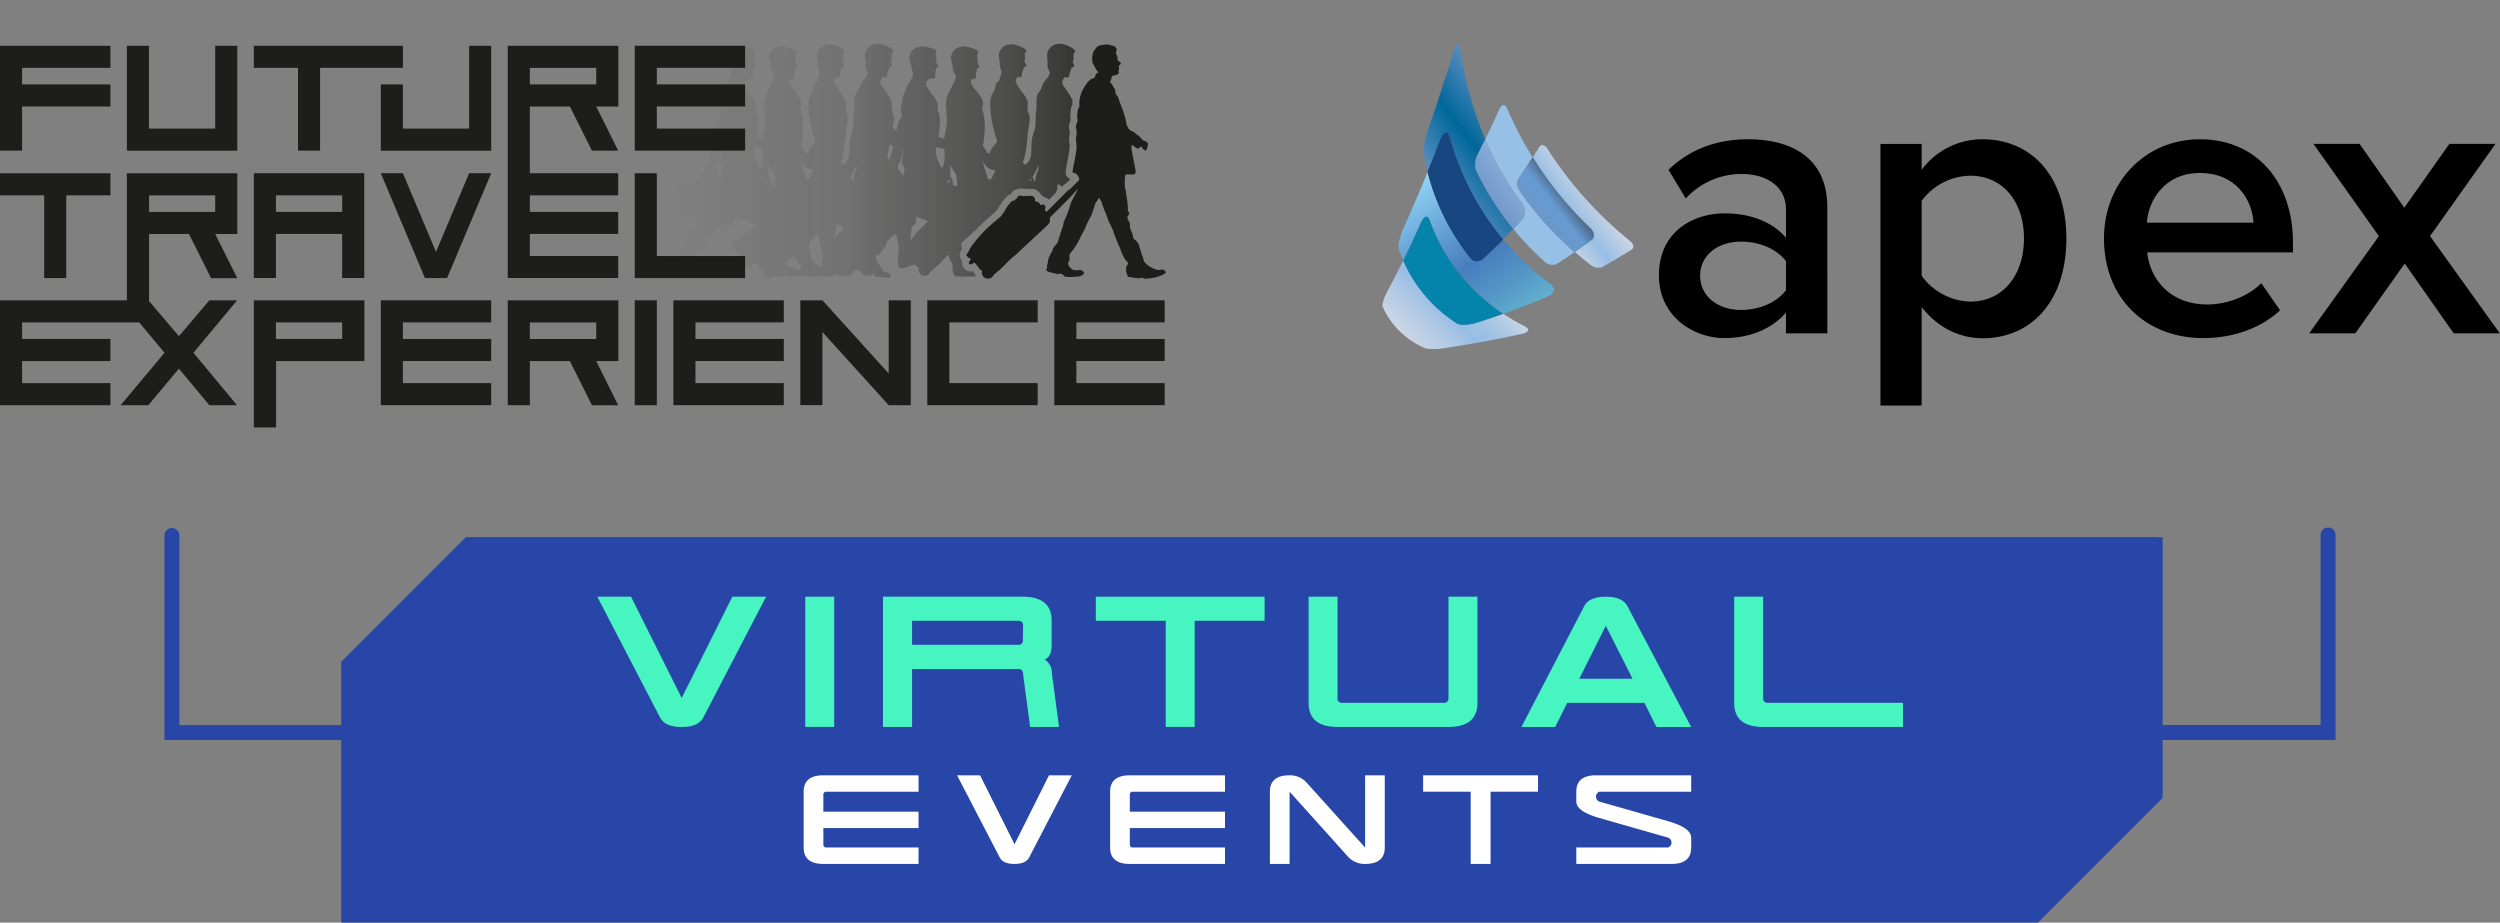 <svg xmlns="http://www.w3.org/2000/svg" xmlns:xlink="http://www.w3.org/1999/xlink" viewBox="0 0 704.43 259.96"><rect x="0" y="0" width="704.43" height="259.96" fill="#808080" stroke="none"/><defs><style>.cls-1{fill:none;}.cls-2{fill:#1d1e1c;}.cls-3{fill:url(#linear-gradient);}.cls-4{clip-path:url(#clip-path);}.cls-5{fill:url(#linear-gradient-2);}.cls-6{fill:#97c0e6;}.cls-7{clip-path:url(#clip-path-2);}.cls-8{fill:url(#linear-gradient-3);}.cls-9{clip-path:url(#clip-path-3);}.cls-10{fill:url(#linear-gradient-4);}.cls-11{clip-path:url(#clip-path-4);}.cls-12{fill:url(#linear-gradient-5);}.cls-13{clip-path:url(#clip-path-5);}.cls-14{fill:url(#linear-gradient-6);}.cls-15{clip-path:url(#clip-path-6);}.cls-16{fill:url(#linear-gradient-7);}.cls-17{fill:#184680;}.cls-18{clip-path:url(#clip-path-7);}.cls-19{fill:#0584ab;}.cls-20{fill:#2845a8;}.cls-21{fill:#fff;}.cls-22{fill:#47f5c1;}</style><linearGradient id="linear-gradient" x1="189.74" y1="33.02" x2="302.99" y2="33.02" gradientUnits="userSpaceOnUse"><stop offset="0" stop-color="#1d1e1c" stop-opacity="0"/><stop offset="0.42" stop-color="#1d1e1c" stop-opacity="0.14"/><stop offset="0.85" stop-color="#1d1e1c" stop-opacity="0.55"/><stop offset="1" stop-color="#1d1e1c" stop-opacity="0.75"/></linearGradient><clipPath id="clip-path" transform="translate(0 12.33)"><path class="cls-1" d="M410.63.09A4.34,4.34,0,0,0,409.69,2q-3.74,11.9-7.54,23a15.47,15.47,0,0,0-.95,6.25c.31,1.65.67,3.27,1.08,4.87q1.77-4.32,3.5-8.79A4.9,4.9,0,0,1,407,25.24c.58-.45,1.12-.13,1.43,1a77.5,77.5,0,0,0,15.08,28.9c1-1,1.93-2,2.88-3A80.94,80.94,0,0,1,416,35.85a5.59,5.59,0,0,1,.2-4.31c.78-1.52,1.54-3.07,2.3-4.63a100.64,100.64,0,0,1-7.06-25.65c-.12-.85-.33-1.26-.59-1.26a.37.37,0,0,0-.22.09"/></clipPath><linearGradient id="linear-gradient-2" x1="1262.41" y1="608.38" x2="1264.92" y2="608.38" gradientTransform="matrix(13.66, 0, 0, -13.66, -16847.3, 8336.03)" gradientUnits="userSpaceOnUse"><stop offset="0" stop-color="#6f96c8"/><stop offset="0.28" stop-color="#2e7bae"/><stop offset="0.5" stop-color="#00679b"/><stop offset="0.71" stop-color="#2d7aad"/><stop offset="1" stop-color="#6f96c8"/></linearGradient><clipPath id="clip-path-2" transform="translate(0 12.33)"><path class="cls-1" d="M416.2,31.54a5.33,5.33,0,0,0-.49,1.71V34.8a3.59,3.59,0,0,0,.29,1.05,80.94,80.94,0,0,0,10.41,16.38c.85-.89,1.68-1.8,2.51-2.71a3.78,3.78,0,0,0-.11-4.59,90.15,90.15,0,0,1-10.31-18c-.76,1.56-1.52,3.11-2.3,4.63"/></clipPath><linearGradient id="linear-gradient-3" x1="1262.4" y1="607.35" x2="1264.92" y2="607.35" gradientTransform="matrix(13.64, 0, 0, -13.64, -16819.62, 8325.31)" gradientUnits="userSpaceOnUse"><stop offset="0" stop-color="#98bee5"/><stop offset="0.24" stop-color="#82a9d6"/><stop offset="0.5" stop-color="#6f96c8"/><stop offset="0.88" stop-color="#8db3dd"/><stop offset="1" stop-color="#98bee5"/></linearGradient><clipPath id="clip-path-3" transform="translate(0 12.33)"><path class="cls-1" d="M390.86,69.87c-.93,1.77-1.53,3.67-1.26,4.25a22.69,22.69,0,0,0,12.16,11.75,16.17,16.17,0,0,0,5.27-.11q11.5-1.73,21.78-4a3.65,3.65,0,0,0,1.45-.57c.59-.46.41-1-.6-1.56a58.09,58.09,0,0,1-6.11-3.56q-3.74,1.32-7.62,2.56c-2.09.64-4.54.72-5.42.15A40.08,40.08,0,0,1,395.4,61.09c-1.49,3-3,5.94-4.54,8.78"/></clipPath><linearGradient id="linear-gradient-4" x1="1261.81" y1="632.56" x2="1264.32" y2="632.56" gradientTransform="matrix(10.35, 0, 0, -10.35, -12665.73, 6620.54)" gradientUnits="userSpaceOnUse"><stop offset="0" stop-color="#ccd6e4"/><stop offset="0.26" stop-color="#b3cae4"/><stop offset="0.5" stop-color="#98bee5"/><stop offset="0.63" stop-color="#9dc0e5"/><stop offset="0.78" stop-color="#aac6e5"/><stop offset="0.94" stop-color="#c0d1e4"/><stop offset="1" stop-color="#ccd6e4"/></linearGradient><clipPath id="clip-path-4" transform="translate(0 12.33)"><path class="cls-1" d="M434,28.75a1.48,1.48,0,0,0-.31.37c-.59,1-1.18,1.92-1.78,2.87a100.89,100.89,0,0,0,16.24,19.94c1.13,1.08,1.38,2.49.49,3.18l0,0q-2.4,1.83-4.89,3.58c1.5,1.31,3.05,2.55,4.64,3.77a3.41,3.41,0,0,0,1.63.64h.82a2,2,0,0,0,.71-.22c2.83-1.57,5.56-3.2,8.23-4.9l.09-.07c.68-.53.39-1.55-.62-2.38a108.06,108.06,0,0,1-23.27-26,1.88,1.88,0,0,0-1.4-1,.91.91,0,0,0-.56.2"/></clipPath><linearGradient id="linear-gradient-5" x1="1227.99" y1="682.41" x2="1230.51" y2="682.41" gradientTransform="matrix(6.38, 0, 0, -6.38, -7400.02, 4399.67)" gradientUnits="userSpaceOnUse"><stop offset="0" stop-color="#ccd6e4"/><stop offset="0.23" stop-color="#b6cce4"/><stop offset="0.5" stop-color="#98bee5"/><stop offset="0.84" stop-color="#bbcee4"/><stop offset="1" stop-color="#ccd6e4"/></linearGradient><clipPath id="clip-path-5" transform="translate(0 12.33)"><path class="cls-1" d="M427.93,38a3.08,3.08,0,0,0,.11,3.2,90.83,90.83,0,0,0,15.65,17.55q2.49-1.76,4.89-3.58l0,0a1.26,1.26,0,0,0,.46-.64v-1a3.33,3.33,0,0,0-.95-1.49A100.89,100.89,0,0,1,431.87,32q-1.94,3-3.94,6"/></clipPath><linearGradient id="linear-gradient-6" x1="1228.01" y1="682.54" x2="1230.53" y2="682.54" gradientTransform="matrix(6.38, 0, 0, -6.38, -7404.8, 4401.48)" gradientUnits="userSpaceOnUse"><stop offset="0" stop-color="#6f96c8"/><stop offset="0.5" stop-color="#659ad1"/><stop offset="1" stop-color="#363639"/></linearGradient><clipPath id="clip-path-6" transform="translate(0 12.33)"><path class="cls-1" d="M395.44,52c-1,2.3-1.61,4.93-1.28,5.92s.79,2.12,1.24,3.15q2.5-5.1,4.91-10.54a4.38,4.38,0,0,1,1.07-1.6c.57-.43,1.11-.21,1.44.73A53.13,53.13,0,0,0,423.55,76.1q6.58-2.34,12.77-5a3.65,3.65,0,0,0,.79-.45c1.09-.85,1-2.11-.38-3.1a77,77,0,0,1-13.2-12.4c-1.81,1.82-3.66,3.6-5.54,5.32a1.19,1.19,0,0,1-.18.15,2.37,2.37,0,0,1-3.27,0,64,64,0,0,1-12.26-24.54q-3.34,8.23-6.84,15.93"/></clipPath><linearGradient id="linear-gradient-7" x1="1256.06" y1="519.39" x2="1258.57" y2="519.39" gradientTransform="matrix(0, 23.18, 23.18, 0, -11622.11, -29084.17)" gradientUnits="userSpaceOnUse"><stop offset="0" stop-color="#93d8f7"/><stop offset="0.34" stop-color="#5e98cf"/><stop offset="0.5" stop-color="#487ebf"/><stop offset="0.68" stop-color="#5496c6"/><stop offset="1" stop-color="#70cbd7"/></linearGradient><clipPath id="clip-path-7" transform="translate(0 12.33)"><path class="cls-1" d="M407,25.24a4.9,4.9,0,0,0-1.24,2.06q-1.72,4.47-3.5,8.79a64,64,0,0,0,12.26,24.54,2.37,2.37,0,0,0,3.27,0,1.19,1.19,0,0,0,.18-.15c1.88-1.72,3.73-3.5,5.54-5.32a77.5,77.5,0,0,1-15.08-28.9c-.23-.83-.56-1.24-.95-1.24a.82.82,0,0,0-.48.2"/></clipPath></defs><title>Asset 12</title><g id="Layer_2" data-name="Layer 2"><g id="Layer_1-2" data-name="Layer 1"><path class="cls-2" d="M328.45,64.44c0,.32-.88.67-1.33.87a10,10,0,0,1-3.07.78,8,8,0,0,1-1.51.09c-.36,0-.65-.28-.87-.27s-.33.15-.55.18a8.23,8.23,0,0,1-1.65-.18c-.56-.08-1.13-.13-1.61-.23a4.24,4.24,0,0,1-.5-2.8c.09-.44.48-.58.46-1s-.35-.52-.55-.78a7.7,7.7,0,0,1-.55-.87,16.86,16.86,0,0,1-1.1-2.56c-.2-.54-.47-1-.69-1.56-.45-1.1-.87-2.2-1.24-3.3a18.71,18.71,0,0,0-1.24-2.59c-.57-1.92-1.52-3.69-2.06-5.61a.22.22,0,0,1,0-.08s0,0,0-.05h0l-.09-.09a8.46,8.46,0,0,1-.56-1,18.6,18.6,0,0,0-1.18,1.8,33.51,33.51,0,0,1-1.09,3.25,29.52,29.52,0,0,0-1.95,4.09h0c-.78,1.13-1.18,2.38-1.93,3.66-.29.5-.66,1.07-1.09,1.7-.3.43-1.06,1.17-1.15,1.65s.11,1.21-.05,1.69c-.09.27-.35.34-.36.6a3.91,3.91,0,0,0,.32.87,3.14,3.14,0,0,0,1.1,1c.86.31,1.84-.12,2.52.19.19.08.58.49.55.78s-.76.72-1.1.82a13.41,13.41,0,0,1-1.88.19,11.23,11.23,0,0,1-2.07,0c-.61-.09-.57-.43-1-.69-.25-.14-.47-.13-.74-.27-.22,0-.31.21-.55.23-1.06-.38-2.44-.43-3.25-1.06,0-.25.15-.45.18-.68s0-.4,0-.6.16-.68.23-1,.1-.78.18-1.1a17.31,17.31,0,0,1,1.1-2.15c.09-.21.1-.45.19-.64.34-.73,1.05-1.19,1.33-1.89.17-.41.26-.88.41-1.32.3-.9.58-1.78.87-2.66a5.05,5.05,0,0,0,.37-1.33l-.09-.06a32.52,32.52,0,0,0,2.09-5.46c.42-1.13,1.39-2.62,2-4.1a10.85,10.85,0,0,0-.87.92c-1.15,1.39-2.48,2.61-3.73,3.9-1.05,1.09-2.16,2.13-3.25,3.22,0,.16,0,.33,0,.51a1.91,1.91,0,0,1-.57,1.54l-1.62,1.54-2.3,2.12-4.51,4.21a10.09,10.09,0,0,1-.83.77,22.41,22.41,0,0,0-2.45,2.22c-.57.6-1.14,1.18-1.75,1.73L280.14,65a2.16,2.16,0,0,0-.29.37,1.78,1.78,0,0,1-2.16.69,1.69,1.69,0,0,1-1-1.82,2.61,2.61,0,0,1,.06-.27,2.35,2.35,0,0,1-1.06-1,3.28,3.28,0,0,0-.4-.52l-.63-.76c-.49.1-.83.58-1.4.47-.26-.12-.26-.37-.23-.69l.57-.76-.34-.31s-.07-.08-.11-.08c-.47,0-.6-.45-.85-.72,0-.07,0-.13,0-.16a9,9,0,0,0,1-1.67,12.14,12.14,0,0,1,1.13-1.63,39.76,39.76,0,0,1,3.94-4.36c.64-.61,1.32-1.18,2-1.76s1.11-.94,1.66-1.41a.72.72,0,0,0,.17-.22,2.22,2.22,0,0,1,.5-.68,2.07,2.07,0,0,0,.32-.52,12,12,0,0,1,2-2.72.6.6,0,0,1,.71-.22l1.08-1-.19-.2a1.84,1.84,0,0,1,1.63-.12.45.45,0,0,0,.45,0,1.11,1.11,0,0,1,.65-.06c.47.08.93-.07,1.44,0,.48.27,1,.53.8,1.31l.61.45.31-.15.75,1,.68-.26.58.46a1.52,1.52,0,0,1-.14,1.1l.48.58.73-.67.3-.3,4.88-4.92c.18-.18.35-.37.6-.36l2.73-2.71a2.63,2.63,0,0,0-.13-.69,1.85,1.85,0,0,0-.71-1l0-.1a5.28,5.28,0,0,1-1.06-.36c.28-2.29,1-4.75,1.15-7.2a16.14,16.14,0,0,0-.19-2.06c0-.65.24-1.33.23-2s-.28-1.21-.23-1.79.49-1.15.51-1.74a5.12,5.12,0,0,0-.14-.74,5.53,5.53,0,0,1,.05-1.14,7,7,0,0,1,.13-1.06c.07-.26.35-.52.42-.82a9.83,9.83,0,0,0,0-1.33,9.28,9.28,0,0,1,1.88-4.86,4.59,4.59,0,0,1,1.42-1.56c.31-.15.73-.14,1-.46s.18-.69.42-1,.46-.12.64-.46a6.5,6.5,0,0,1-1.15-1.78,5.36,5.36,0,0,1-.55-1.1A6.92,6.92,0,0,1,308,2.47a5.15,5.15,0,0,1,.64-1,3.47,3.47,0,0,1,.78-.83,6.71,6.71,0,0,1,2.29-.41,3.36,3.36,0,0,1,1.42.23,8.23,8.23,0,0,1,.87.23c.33.16.43.51.69.83a8.61,8.61,0,0,0-.23,1.1c0,.43.35.78.46,1.14A1,1,0,0,0,315.34,5c.17.16.5.37.51.55s-.48.42-.55.73.06.56,0,.87c0,.16-.13.36-.14.51s.15.42.09.64c-.38.6-1.43.52-2,.91.1.78-.62,1.28-.32,1.84.06.11.15.1.14.09a3,3,0,0,1,.64,1,6.33,6.33,0,0,1,.42.64c.16.41.11.93.32,1.42.11.28.36.41.5.69.32.61.46,1.36.73,2a34.11,34.11,0,0,1,1.61,4.95A9.06,9.06,0,0,0,317.5,23c.05.12.22.32.32.5s.19.45.27.55c.31.39,1,.6,1.52.92a7.55,7.55,0,0,1,.64.55c.24.2.54.33.73.5.44.38.74.95,1.15,1.19s.67.2,1,.41c0,.24.34.37.37.64s-.15.35-.19.6,0,.35,0,.46-.33.73-.5.78a1.44,1.44,0,0,1-.73-.46c-.2-.22-.24-.53-.51-.69-.45.16-.42.53-.92.56-.73,0-1.09-.87-1.78-1a5.91,5.91,0,0,0,.13,2c.18,1.37.48,2.54.74,3.94.11.62.4,1.61.14,2.06-.39.65-1.88.13-2.75.37a8.6,8.6,0,0,0-.19,2.7c0,.35,0,.71.05,1s.14.4.18.6a5.28,5.28,0,0,1,.09.68c.17,1.42.47,2.85.55,4.22a7.06,7.06,0,0,0,0,.92c.06.26.39.49.37.87s-.48.62-.51,1.05.63,1.26.74,2c0,.29-.06.59,0,.91A11.89,11.89,0,0,0,319,53.3c.22.6.22,1.18.42,1.56s.44.38.68.6c1,.88,1.16,2.75,1.7,4.12a11.52,11.52,0,0,1,.41,1.1,5.25,5.25,0,0,0,.09.55,3.6,3.6,0,0,0,.78.87,7.42,7.42,0,0,0,2.06,1.28,4.45,4.45,0,0,0,1.33.37c.57,0,.89-.22,1.33-.09C327.9,63.7,328.49,64.08,328.45,64.44Z" transform="translate(0 12.33)"/><path class="cls-3" d="M302.51,4.32c.07-.48-.19-1.08.08-1.61.14-.21.27-.43.4-.65-.25-.78-2.64-1.84-3.87-2.06l-1.33.06a3.52,3.52,0,0,0-2.59,2.21c-.41,1,.13,2.55-.07,3.41a.8.8,0,0,1,0,.51A3.78,3.78,0,0,0,295.84,8c-.12,1.3-1.39,2.3-1.87,3.1-.28.47-.37,1.16-.69,1.76s-.9,1.12-1,1.6c-.49,1.86,0,3.32-.4,5a5.66,5.66,0,0,0-.06.82,4.41,4.41,0,0,1,0,.89,5,5,0,0,1-.05,1c.08,2.24-.76,3.05-1,4.8-.32,2,.06,4.09-.52,5.44a5.34,5.34,0,0,1-1.42,1.76,2.16,2.16,0,0,0-.73-.82h.07c.87-1.77,1.22-5.44,1.37-7.73.12-1.81.86-3.68.51-5.52-.09-.46-.45-.81-.51-1.27-.12-.84.19-1.79,0-2.68a10.14,10.14,0,0,0-1.69-2.68c-1.13-1.67-2.32-2.92-1.06-4.14a1.41,1.41,0,0,0,.42.12c1.16.06.53-1.52,1-1.69,0-.47.08-.31.28-.64a.53.53,0,0,1,0-.49c.31-.19.64,0,.78-.47L288.64,5c0-.33.19-.43.22-.78s-.24-1,0-1.58l.36-.66c-.29-.76-2.7-1.69-3.93-1.84L284,.22a3.43,3.43,0,0,0-2.43,2.3c-.35,1,.27,2.49.12,3.35a.81.81,0,0,1,.05.51,4,4,0,0,0,.48,1.29,8.44,8.44,0,0,1-.68,2.59c-.17.38-.67.6-.85,1-.26.51-.23,1.27-.51,1.89a11.07,11.07,0,0,0-1,2.05c-.63,4.28.94,9.63,1.76,12.2q0,.07,0,.18c-.45.81-1.36,1.51-1.79,2.46a5.33,5.33,0,0,0-.3.84,3.78,3.78,0,0,0-.6-.08c-1.15-2.11-1.51-1.79-1.2-2.56.54-3.22.72-7.1-.35-9.92.89-2-.48-3.58-1.55-5-.74-1-2.1-2-1.33-3.45a2.29,2.29,0,0,0,.5.09c1.18,0,.38-1.58.79-1.79-.06-.46,0-.31.22-.66a.58.58,0,0,1-.09-.5c.3-.21.65-.09.74-.54l-.59-1.12c-.07-.33.15-.45.15-.8s-.35-1-.16-1.6c.1-.23.2-.47.29-.7-.37-.74-2.89-1.48-4.14-1.53l-1.3.23A3.41,3.41,0,0,0,268,3.46c-.26,1,.52,2.5.44,3.38a.75.75,0,0,1,.1.51,3.93,3.93,0,0,0,.84,1.54,3.71,3.71,0,0,1-.23,1.21c-.51,1.34-1.45,2.74-2.06,4.16-1.09,2.53-.1,5.36-.35,8.49-.11,1.39-.52,2.72-.65,4-.5-.15-1-.29-1.62-.44.19-2,.58-4.63.24-6.27-.1-.47-.45-.91-.52-1.44s.1-1.1,0-1.61a6.33,6.33,0,0,0-1.72-2.88c-.17-.19-.21-.46-.34-.64-.91-1.2-1.88-2.36-.52-3.36,0,0,.32-.23.55-.37a5,5,0,0,0,.74.12c1.17-.08.31-1.6.71-1.82-.08-.46,0-.31.19-.67a.61.61,0,0,1-.11-.5c.29-.22.65-.11.72-.56l-.64-1.1c-.08-.33.13-.45.11-.81s-.39-1-.23-1.59l.27-.7c-.4-.73-3-1.38-4.21-1.38L258.4,1a3.39,3.39,0,0,0-2.13,2.61c-.21,1,.63,2.48.6,3.36a.86.86,0,0,1,.12.5,4.66,4.66,0,0,0,.26.61c.12,1.37-.9,2.45-1.33,3.3a19.16,19.16,0,0,0-2.06,6.73c-.05.77.26,1.65.17,2.24s-.68,1-.86,1.6-.31,1.48-.52,2.24c0,.11-.05.21-.08.31-.46-.32-.86-.64-.95-1-.19-.68.36-1.54.34-2.24-.05-1.43-1.09-2.9-.64-4.33,0-.22,0-.44-.08-.66a28.79,28.79,0,0,0-2.54-4c-.72-.85-1.06-1.85,0-2.84a1.27,1.27,0,0,0,0-.15,2.11,2.11,0,0,0,.5.17c1.16.12.61-1.51,1.05-1.67,0-.47.09-.3.32-.63a.55.55,0,0,1,0-.5c.33-.17.66,0,.82-.44L251,5.09c0-.34.22-.42.27-.78s-.19-1.07.08-1.6l.4-.65c-.26-.78-2.64-1.84-3.87-2.06L246.5.06a3.54,3.54,0,0,0-2.59,2.21c-.41,1,.14,2.54-.07,3.4a.77.77,0,0,1,0,.52A3.81,3.81,0,0,0,244.55,8c-.12,1.3-1.39,2.3-1.86,3.1-.28.47-.37,1.16-.69,1.76s-.9,1.12-1,1.6c-.5,1.85,0,3.31-.41,5a7.52,7.52,0,0,0-.05.82,3.78,3.78,0,0,1,0,.89,4.3,4.3,0,0,1-.05,1c.08,2.24-.75,3-1,4.8-.31,2,.07,4.08-.51,5.43a5.46,5.46,0,0,1-1.42,1.76,2,2,0,0,0-.73-.81h.07c.87-1.77,1.22-5.43,1.37-7.73.11-1.81.86-3.67.5-5.51-.08-.46-.44-.81-.5-1.26-.12-.85.19-1.8,0-2.68a10,10,0,0,0-1.69-2.68c-1.13-1.68-2.32-2.92-1.06-4.13a1.7,1.7,0,0,0,.43.11c1.15.06.52-1.52.94-1.69,0-.46.08-.3.27-.63a.61.61,0,0,1,0-.5c.31-.18.64,0,.77-.47-.15-.38-.31-.76-.47-1.14s.19-.43.22-.78-.24-1,0-1.59l.36-.65c-.29-.76-2.7-1.69-3.92-1.84-.44,0-.87.07-1.3.12a3.41,3.41,0,0,0-2.43,2.3c-.35,1,.27,2.49.12,3.35a.77.77,0,0,1,0,.5,4.45,4.45,0,0,0,.48,1.29,8,8,0,0,1-.68,2.6c-.16.37-.66.59-.84.94-.27.5-.24,1.27-.51,1.89a10.77,10.77,0,0,0-1,2.05c-.64,4.27.94,9.62,1.75,12.18a.8.8,0,0,1,0,.18c-.45.81-1.36,1.52-1.79,2.46a5.71,5.71,0,0,0-.3.84l-.6-.08c-1.15-2.11-1.51-1.79-1.2-2.55.53-3.22.72-7.1-.35-9.92.89-2-.48-3.57-1.54-5-.75-1-2.1-2-1.34-3.45a2.29,2.29,0,0,0,.5.09c1.18,0,.38-1.58.8-1.79-.07-.46,0-.31.21-.66A.57.57,0,0,1,224,7c.3-.21.65-.09.74-.53-.19-.38-.39-.75-.59-1.12s.15-.45.15-.81-.35-1-.16-1.59c.1-.23.2-.47.29-.7C224,1.49,221.5.75,220.25.7L219,.93a3.4,3.4,0,0,0-2.23,2.53c-.26,1,.52,2.5.44,3.37a.75.75,0,0,1,.1.51,4,4,0,0,0,.84,1.55,3.71,3.71,0,0,1-.23,1.2c-.51,1.34-1.45,2.74-2.06,4.16-1.09,2.52-.1,5.35-.35,8.48-.1,1.38-.52,2.71-.65,4l-1.62-.43c.19-2.05.58-4.63.24-6.27-.1-.47-.45-.91-.52-1.44s.1-1.1,0-1.6a6.17,6.17,0,0,0-1.72-2.88c-.17-.19-.21-.46-.34-.64-.91-1.21-1.88-2.36-.52-3.36,0,0,.33-.23.55-.37a5.17,5.17,0,0,0,.74.12c1.17-.08.32-1.59.72-1.82-.08-.46,0-.31.19-.67a.53.53,0,0,1-.11-.49c.29-.22.64-.12.71-.57-.21-.36-.42-.73-.64-1.09s.14-.46.11-.81-.39-1-.23-1.59c.09-.24.19-.47.27-.71-.4-.72-2.95-1.37-4.21-1.37L207.14,1A3.4,3.4,0,0,0,205,3.61c-.21,1,.63,2.47.59,3.36a.72.72,0,0,1,.12.5c.08.2.17.41.26.61.13,1.36-.89,2.44-1.32,3.29a19.39,19.39,0,0,0-2.06,6.72c-.05.77.26,1.65.17,2.24s-.68,1.05-.86,1.6-.31,1.48-.52,2.24c-.42,1.6-.69,3-1,4.79-.17,1-.91,3-.91,3.7,0,.53.69,0,.57.46-.23.91-1.68,2.13-2.09,3.37a1.8,1.8,0,0,0-.77,1.19c-.4.2-.46.61-.68.92a29.38,29.38,0,0,0-5.19-.5c-.49,2.7-.88,5.36-1.29,8.1a8,8,0,0,0-.2,2.82,10.88,10.88,0,0,0,3.32.59c1.2.15,2.41.32,3.62.49a21.57,21.57,0,0,0-2.88,4.16c-.22.34-1.39,3.1-1.71,3.57-.06.08.51.28.45.36a7.49,7.49,0,0,0-.45.84c-.69,1.25-2.09,2-1.43,3.55,1.23.81,4.36.94,4.2,2.34,0,.1,0,.21.08.33a.45.45,0,0,0,.24.32h.16c1,.09,1.94.14,2.91.25a2.56,2.56,0,0,0,1.3,0,1.15,1.15,0,0,0,.11-.46h0c-.18-1-1.16-.83-2.1-1.2-.54-1.32-2.37-3-2.11-4.51.08-.5.74.15.74.15a7.89,7.89,0,0,1,1.57-2.14c.51-.54.49-1.68,1.18-2.29s1.17-1.45,1.83-1.6c.24-.27.49-.54.72-.83a10.66,10.66,0,0,1,1-2c.24,0,.47,0,.7.05s.35-.06.53-.06c.86,0,2.15.69,2.78-.27a6.21,6.21,0,0,0,.37-2.12c1.39.53,2.79,1.08,4.19,1.63.57.21,1.13.48,1.69.72a3.87,3.87,0,0,0-1.14,1.71,11.6,11.6,0,0,0-2.34,1.28c-.2.15.2.5-.07.63-1,.53-2.68.49-2.92,1.6s1.21,2.44,1.72,3.68c.57,1.4.57,2.57,1.72,3.2H212a1.44,1.44,0,0,0-.2-1c.35-.1.63-.38,1-.45l.63.75a3,3,0,0,1,.4.53,2.4,2.4,0,0,0,1.06,1,1.81,1.81,0,0,0-.06.27,1.67,1.67,0,0,0,1,1.81,1.76,1.76,0,0,0,2-.54l.24.16c1.94,0,3.86,0,5.81,0h.17a11.67,11.67,0,0,0,1.57-.41,1.47,1.47,0,0,1,.06.14,2.5,2.5,0,0,0,.61.31c2.9,0,5.88,0,8.87-.08a.88.88,0,0,0,.07-.32l0-.12h0a1.61,1.61,0,0,0-.27-.48.41.41,0,0,1,.37.29l.13.12.62.18a5.77,5.77,0,0,0,1,.21h.51l.16.07a1.8,1.8,0,0,0,1.79-.28l.45-.16.09-.11h0c.09-.27.22-.45.26-.61l.44-.41c1-.07,1.78.06,2.1.85h0l0,0a.41.41,0,0,1,.07.11l.14.07c.4.2.58.42.82.52a1.37,1.37,0,0,0,.39-.06h.1l.16,0,.08,0,.43-.11.31-.13a3.37,3.37,0,0,0,.32-.19l.11-.08a.1.1,0,0,0,.05,0l.1-.07h0a.35.35,0,0,1,.15-.22.7.7,0,0,1,.07.41c0,.1.05.21.08.33a.45.45,0,0,0,.24.32h.16c1,.09,1.94.14,2.91.25a2.74,2.74,0,0,0,1.31,0,1.79,1.79,0,0,0,.11-.47h0c-.18-1-1.15-.83-2.09-1.2-.55-1.32-2.38-3-2.12-4.51.08-.5.74.14.74.14a8.06,8.06,0,0,1,1.57-2.13c.52-.54.49-1.69,1.19-2.3s1.16-1.44,1.82-1.6l.24-.27a16.57,16.57,0,0,1,.85,3.25c.22,2.17-.57,4.07,0,6.08,1.23,1.15,2.79-.37,4.47-.64l.25,0a2.55,2.55,0,0,0,1,.94,2,2,0,0,0-.06.26,1.67,1.67,0,0,0,1,1.82,1.77,1.77,0,0,0,2.16-.69,2.63,2.63,0,0,1,.29-.37l1.65-1.49c.61-.55,1.18-1.14,1.75-1.73a19.88,19.88,0,0,1,1.56-1.48c.15.5.29,1,.43,1.48s.61.66.66,1c.15,1-.2,2.2.5,3.17l.18.22.38.25c1.85,0,3.69,0,5.54,0a4.15,4.15,0,0,1-.15-.7,4.19,4.19,0,0,1-.67-.84,2.87,2.87,0,0,1-.61.06,2.44,2.44,0,0,1-.53,0,2,2,0,0,1-.47-.15,2.47,2.47,0,0,1-1.39-2.67.13.13,0,0,1,0-.06,2.09,2.09,0,0,1-.18-.25.1.1,0,0,1,0-.05,2,2,0,0,1-.52-1.44,2,2,0,0,1,.5-1.37,2.5,2.5,0,0,0,.16-.24c-.11-.54-.21-1.09-.29-1.62l2.72-2.53,1.1-1a.75.75,0,0,1,0,.16c.39-.44.78-.87,1.17-1.28l1.6-1.52a2.12,2.12,0,0,0,.2-.24l1.07-.94.47-.4c.31-.28.63-.55.95-.82l.54-.45a4.26,4.26,0,0,1,.61-.82l.08-.15a14.49,14.49,0,0,1,2.35-3.18,2.85,2.85,0,0,1,1.21-.78A2,2,0,0,1,286,41.19a4.64,4.64,0,0,1,1.75-.41,3.35,3.35,0,0,1,.89.12,3.55,3.55,0,0,1,.57,0,3.48,3.48,0,0,1,.55,0l.26,0c.18,0,.4,0,.64,0l.43,0a2.15,2.15,0,0,1,.78.24l0,0a3.57,3.57,0,0,1,1.56,1.52,2,2,0,0,1,.72.58,2.06,2.06,0,0,1,1.1.43l.33.27.19-.19,1.56-1.58a2.81,2.81,0,0,0,.6-1.8c-.12-1,.35-.89,1.28-.09l.2-.2,0,0a2.93,2.93,0,0,1,.94-.7l.14-.15,1.09-1.08a3.3,3.3,0,0,1-.47-.27,2,2,0,0,1-.84-1.88c.13-1,.33-2.07.53-3.08a33.25,33.25,0,0,0,.61-4,3.21,3.21,0,0,0-.08-.84,7.38,7.38,0,0,1-.11-1.05,6.79,6.79,0,0,1,.15-1.39,4.55,4.55,0,0,0,.08-.6,2.37,2.37,0,0,0-.08-.43,5.35,5.35,0,0,1-.14-1.55,4.51,4.51,0,0,1,.39-1.41l.07-.18a2.91,2.91,0,0,1-.1-.54,8.43,8.43,0,0,1,.06-1.55c0-.07,0-.15,0-.23a5.91,5.91,0,0,1,.17-1.1,3,3,0,0,1,.37-.84.76.76,0,0,0,0-.15,6.41,6.41,0,0,1,0-.77c0-.15,0-.28,0-.43A25.38,25.38,0,0,0,300,12.34c-.72-.85-1.07-1.86,0-2.84l.05-.15a1.91,1.91,0,0,0,.49.17c1.17.12.62-1.52,1.06-1.67,0-.47.09-.31.31-.63a.57.57,0,0,1,0-.51c.32-.16.65,0,.81-.43l-.42-1.19C302.23,4.76,302.46,4.67,302.51,4.32ZM197,38a.57.57,0,0,1,.74.18C197.43,38.35,197,38.29,197,38Zm.88.38c-.05-.23-.11-.47-.16-.71l.2-.22a1.7,1.7,0,0,0,.44.79,1.44,1.44,0,0,0,.4.28A6.21,6.21,0,0,1,197.83,38.38Zm3.14.22a2.19,2.19,0,0,0,.76-1.17,8.86,8.86,0,0,1,.2,1.25C201.62,38.64,201.29,38.62,201,38.6Zm1.91-.17a3,3,0,0,0-1.06-1.55c.09-1-.14-2.05-.07-3.12,0-.22.58-.09.62-.29a19.32,19.32,0,0,1,1.18-4.19,18.22,18.22,0,0,0-.6,4.16c0,.54.65,1.12.69,1.76A18,18,0,0,1,202.88,38.43ZM241,34.88a7,7,0,0,0,.26-.89c0,.44.07.9.08,1.37a8.33,8.33,0,0,0-.92,3.34,1,1,0,0,0-.31-.15,2.64,2.64,0,0,0-.48-1.21A10.39,10.39,0,0,0,241,34.88Zm-1.68,2.85a2.69,2.69,0,0,1-.06.67l-.64,0A4.56,4.56,0,0,0,239.29,37.73Zm-10.2-2.23c0,.11,0,.22,0,.34l-.09,0-1.11,2.27-.84-.08c-.43-1.91-1.39-3.42-1.32-5.21A3.42,3.42,0,0,0,229.09,35.5Zm-10.88,1.62a17.31,17.31,0,0,1,.21,3l-1.25-.51a2.86,2.86,0,0,0-.71-2.34.8.8,0,0,0,0-.15,12.28,12.28,0,0,0-.15-3.3C216.89,35.06,217.91,36,218.21,37.12Zm-1.89.68a5.87,5.87,0,0,1-.11,1.37l-.56-.19s0-.08,0-.11A3.18,3.18,0,0,0,216.32,37.8Zm-3.7-8.75c.73.15,1.48.31,2.21.53a12.69,12.69,0,0,1-.23,4.66c-.2.21-.42.39-.64.58C213,32.91,212.08,30.85,212.62,29.05Zm-.53,27.58a9.3,9.3,0,0,0-.64,1l-.14.27c.06-.42.13-.81.2-1.1C211.64,56.28,211.89,56.41,212.09,56.63ZM211.34,61a6.47,6.47,0,0,1-.1-.8l.07,0s.07,0,.11.08l.34.3-.38.52A.56.56,0,0,1,211.34,61Zm14.18,3A11.31,11.31,0,0,1,221.31,62l.35-.36a22.66,22.66,0,0,1,2.11-1.93A16.35,16.35,0,0,1,225,61.88a.52.52,0,0,1,.1.11l.58.29C225.58,62.85,225.52,63.39,225.52,63.94Zm5.76-1a6.43,6.43,0,0,1-2.42-2.31,8.94,8.94,0,0,1-.79-4.89l1.38-1.29,1.2-1.11c-.25,2.11,1,4.47,1.11,5.78A11.21,11.21,0,0,1,231.28,62.94Zm6.2-10.76c-.91.93-1.77,1.91-2.59,2.93a33.4,33.4,0,0,0,.84-4.28,9.54,9.54,0,0,0,1.15.43c.17,0,.36,0,.53.07l.11,0A7.09,7.09,0,0,0,237.48,52.18Zm13.8-19,0,.08L251,33C251.16,33,251.34,32.91,251.28,33.15Zm.34-4.16c-.18,1-.88,2.94-.91,3.66-.26-.29-.53-.58-.77-.88h0c.35-.58.45-2.72.81-3.29a6.68,6.68,0,0,1,.92.2Zm2.86,8.18a9.44,9.44,0,0,0-1.46-2,10,10,0,0,1,0-1.34c0-.22.58-.09.62-.3a20.88,20.88,0,0,1,1-3.86h.06a16,16,0,0,0-.53,3.84c0,.54.65,1.12.69,1.76A7.32,7.32,0,0,1,254.48,37.17Zm6,13.74a40.8,40.8,0,0,0-3.94,4.37l-.09.12c.09-1.33.34-2.75.5-4.15a1.12,1.12,0,0,0,.86-.5,6.23,6.23,0,0,0,.37-2.13l3.38,1.31C261.21,50.25,260.85,50.58,260.5,50.91Zm5.36-16.64c-.2.21-.42.39-.64.58-.94-1.92-1.88-4-1.34-5.77a21.27,21.27,0,0,1,2.2.52A12.74,12.74,0,0,1,265.86,34.27Zm1.61,4.93-.56-.19s0-.07,0-.11a3.08,3.08,0,0,0,.71-1.07A5.79,5.79,0,0,1,267.47,39.2Zm1,.45a2.9,2.9,0,0,0-.71-2.35.57.57,0,0,0,0-.15,11.89,11.89,0,0,0-.15-3.3c.55,1.24,1.58,2.2,1.87,3.3a17.49,17.49,0,0,1,.21,3Zm11.89-3.8c-.38.76-.75,1.52-1.12,2.28l-.84-.08c-.43-1.91-1.39-3.43-1.32-5.22a3.42,3.42,0,0,0,3.32,2.7c0,.11,0,.23,0,.34Zm10.19,2.59-.64,0a4.14,4.14,0,0,0,.7-.64A2,2,0,0,1,290.51,38.44Zm1.16.29a.93.93,0,0,0-.3-.14,2.77,2.77,0,0,0-.49-1.21,10.62,10.62,0,0,0,1.37-2.47,6.38,6.38,0,0,0,.26-.88c0,.43.08.89.09,1.36A8.34,8.34,0,0,0,291.67,38.73Z" transform="translate(0 12.33)"/><polygon class="cls-2" points="189.74 114.17 220.85 114.17 220.85 107.95 195.96 107.95 195.96 101.73 220.85 101.73 220.85 95.51 195.96 95.51 195.96 90.84 220.85 90.84 220.85 84.62 189.74 84.62 189.74 114.17"/><polygon class="cls-2" points="328.18 90.84 328.18 84.62 297.07 84.62 297.07 114.17 328.18 114.17 328.18 107.95 303.29 107.95 303.29 101.73 328.18 101.73 328.18 95.51 303.29 95.51 303.29 90.84 328.18 90.84"/><polygon class="cls-2" points="107.3 114.17 138.41 114.17 138.41 107.95 113.52 107.95 113.52 101.73 138.41 101.73 138.41 95.51 113.52 95.51 113.52 90.84 138.41 90.84 138.41 84.62 107.3 84.62 107.3 114.17"/><path class="cls-2" d="M143.07,101.85h6.23V89.41h11.28l6.22,12.45h7.39L168,89.41h6.23V72.3H143.07Zm6.23-23.32H168v4.66H149.3Z" transform="translate(0 12.33)"/><polygon class="cls-2" points="261.29 114.17 292.4 114.17 292.4 107.95 267.51 107.95 267.51 90.84 292.4 90.84 292.4 84.62 261.29 84.62 261.29 114.17"/><polygon class="cls-2" points="250.41 105.23 231.74 84.62 225.51 84.62 225.51 114.15 231.74 114.15 231.74 93.56 250.41 114.17 256.63 114.17 256.63 84.62 250.41 84.62 250.41 105.23"/><rect class="cls-2" x="178.85" y="84.62" width="6.22" height="29.56"/><path class="cls-2" d="M71.52,108.11h6.27l0-18.71h24.89V72.29H71.52Zm6.23-29.6H96.41v4.67H77.75Z" transform="translate(0 12.33)"/><polygon class="cls-2" points="209.96 36.23 185.07 36.23 185.07 30 209.96 30 209.96 23.78 185.07 23.78 185.07 19.11 209.96 19.11 209.96 12.89 178.85 12.89 178.85 42.45 209.96 42.45 209.96 36.23"/><path class="cls-2" d="M143.07,36.48V66h31.12V59.81H149.3V53.59h24.89V47.37H149.3V42.7h24.89V36.48H149.3V17.68h11.28l6.22,12.45h7.39L168,17.68h6.23V.57H143.07ZM149.3,6.8H168v4.66H149.3Z" transform="translate(0 12.33)"/><polygon class="cls-2" points="83.97 42.44 90.19 42.44 90.19 19.12 113.53 19.12 113.53 12.9 71.52 12.9 71.52 19.12 83.97 19.12 83.97 42.44"/><polygon class="cls-2" points="60.64 36.23 41.97 36.23 41.97 12.9 35.75 12.9 35.75 42.46 66.86 42.46 66.86 12.9 60.64 12.9 60.64 36.23"/><polygon class="cls-2" points="132.19 36.23 113.52 36.23 113.52 23.79 107.3 23.79 107.3 42.46 138.41 42.46 138.41 12.9 132.19 12.9 132.19 36.23"/><polygon class="cls-2" points="6.22 30.01 31.11 30.01 31.11 23.79 6.22 23.79 6.22 19.12 31.11 19.12 31.11 12.9 0 12.9 0 42.44 6.22 42.44 6.22 30.01"/><path class="cls-2" d="M35.75,72.29H0v29.56H31.11V95.62H6.22V89.4H31.11V83.18H6.22V78.51h33l7.13,8.56L34,101.85H41.8l8.61-10.31L59,101.85h7.79L54.51,87.07l12.3-14.78H59L50.41,82.4,42,72.5V53.61H53.25l6.22,12.44h7.39L60.64,53.61h6.22V36.49H35.75ZM42,42.72H60.64v4.66H42Z" transform="translate(0 12.33)"/><polygon class="cls-2" points="209.95 72.14 185.07 72.14 185.07 48.81 178.85 48.81 178.85 78.36 209.95 78.36 209.95 72.14"/><path class="cls-2" d="M71.52,66h6.23V53.59H96.41V66h6.23V36.48H71.52ZM77.75,42.7H96.41v4.67H77.75Z" transform="translate(0 12.33)"/><polygon class="cls-2" points="18.67 78.35 18.67 55.04 31.11 55.04 31.11 48.82 0 48.82 0 55.04 12.45 55.04 12.45 78.35 18.67 78.35"/><polygon class="cls-2" points="122.85 70.97 113.52 48.81 107.3 48.81 119.74 78.36 125.97 78.36 138.41 48.81 132.19 48.81 122.85 70.97"/><path class="cls-2" d="M301.39,41.12l-.09,0,.12,0Z" transform="translate(0 12.33)"/><path class="cls-2" d="M287.7,42.78h0Z" transform="translate(0 12.33)"/><path class="cls-2" d="M285.56,44.19a.45.45,0,0,0-.16,0,.51.51,0,0,1,.17,0Z" transform="translate(0 12.33)"/><path class="cls-2" d="M290.61,42.84h0Z" transform="translate(0 12.33)"/><path class="cls-2" d="M294.91,47.37l-.48-.58Z" transform="translate(0 12.33)"/><path class="cls-2" d="M289.16,42.85h0Z" transform="translate(0 12.33)"/><path d="M503.24,81.6V75.74c-4,4.65-10.27,7.19-17.34,7.19-8.62,0-18.46-6-18.46-17.68,0-12.38,9.73-17.46,18.46-17.46,7.29,0,13.37,2.32,17.34,6.85v-8c0-6.19-5.19-9.95-12.48-9.95A21.36,21.36,0,0,0,475,43.59l-4.86-8.06c6.18-6,13.92-8.62,22.43-8.62,11.93,0,22.32,5,22.32,19.22V81.6Zm0-12.15V61.27c-2.76-3.65-7.73-5.52-12.7-5.52-6.52,0-11.49,3.86-11.49,9.61S484,75,490.54,75C495.51,75,500.48,73.09,503.24,69.45Z" transform="translate(0 12.33)"/><path d="M541.47,74.2v27.73H529.86V28.23h11.61v7.3a21.26,21.26,0,0,1,17.12-8.62c13.81,0,23.65,10.38,23.65,28s-9.84,28.07-23.65,28.07C551.85,82.93,545.89,79.83,541.47,74.2ZM570.3,54.86c0-10.38-6-17.68-15.13-17.68a17.4,17.4,0,0,0-13.7,7.07V65.36a17.39,17.39,0,0,0,13.7,7.29C564.34,72.65,570.3,65.25,570.3,54.86Z" transform="translate(0 12.33)"/><path d="M592.84,54.86c0-15.47,11.27-27.95,27.07-27.95,16,0,26.18,12.15,26.18,29v2.87H605c.89,8,6.85,14.69,16.91,14.69,5.3,0,11.38-2.1,15.25-6l5.3,7.62c-5.42,5.08-13.26,7.85-21.66,7.85C604.66,82.93,592.84,71.77,592.84,54.86Zm27-18.45c-9.84,0-14.48,7.62-14.92,14h30.06C634.6,44.14,630.29,36.41,619.8,36.41Z" transform="translate(0 12.33)"/><path d="M691.39,81.6,677.58,61.93,663.65,81.6h-13l19.66-27.4-18.45-26h13l12.6,18,12.7-18h13l-18.45,26,19.67,27.4Z" transform="translate(0 12.33)"/><g class="cls-4"><rect class="cls-5" x="386.71" y="-2.01" width="53.93" height="59.2" transform="translate(69.9 271.66) rotate(-37.8)"/></g><path class="cls-6" d="M423.12,17.48a2.15,2.15,0,0,0-.54.76q-2,4.43-4.08,8.67a89.67,89.67,0,0,0,10.31,18,3.78,3.78,0,0,1,.11,4.59c-.83.91-1.67,1.82-2.51,2.71a81.27,81.27,0,0,0,9,9.35,3.11,3.11,0,0,0,3.49.36q2.42-1.57,4.76-3.23A90.5,90.5,0,0,1,428,41.16a3.06,3.06,0,0,1-.1-3.2c1.33-2,2.63-3.94,3.93-6a102.71,102.71,0,0,1-7.07-13.48c-.48-1.1-1.12-1.45-1.68-1" transform="translate(0 12.33)"/><g class="cls-7"><rect class="cls-8" x="409.44" y="25.2" width="26.76" height="28.73" transform="translate(64.48 279.78) rotate(-37.8)"/></g><g class="cls-9"><rect class="cls-10" x="386.56" y="50.08" width="47.06" height="47.06" transform="translate(68.06 323.86) rotate(-45)"/></g><g class="cls-11"><rect class="cls-12" x="424.28" y="23.41" width="43.8" height="44.86" transform="translate(65.53 295.41) rotate(-37.8)"/></g><g class="cls-13"><rect class="cls-14" x="421.46" y="28.15" width="33.51" height="34.41" transform="translate(64.16 290.43) rotate(-37.8)"/></g><g class="cls-15"><rect class="cls-16" x="386.42" y="27.08" width="59.19" height="58.03" transform="translate(40.41 255.86) rotate(-34.2)"/></g><path class="cls-17" d="M407,25.24a4.9,4.9,0,0,0-1.24,2.06q-1.72,4.47-3.49,8.79a63.62,63.62,0,0,0,12.26,24.54,2.36,2.36,0,0,0,3.26,0l.18-.15c1.88-1.72,3.73-3.5,5.54-5.32a77.5,77.5,0,0,1-15.08-28.9c-.22-.83-.56-1.23-.94-1.23a.8.8,0,0,0-.49.19" transform="translate(0 12.33)"/><g class="cls-18"><rect class="cls-17" x="402.34" y="25.92" width="18.65" height="35.23" transform="translate(59.79 273.91) rotate(-37.82)"/></g><path class="cls-19" d="M401.38,49a4.42,4.42,0,0,0-1.07,1.59q-2.4,5.45-4.91,10.55A40.07,40.07,0,0,0,410.51,78.8c.88.58,3.34.51,5.42-.14q3.88-1.25,7.62-2.56a53.18,53.18,0,0,1-20.73-26.42c-.22-.64-.54-.94-.9-.94a.92.92,0,0,0-.54.21" transform="translate(0 12.33)"/><path class="cls-20" d="M96.21,196.18H46.33V138.57a2.11,2.11,0,0,1,4.22,0V192H96.21a2.11,2.11,0,0,1,0,4.22Z" transform="translate(0 12.33)"/><path class="cls-20" d="M658.09,196.18H608.22a2.11,2.11,0,0,1,0-4.22h45.66V138.57a2.11,2.11,0,1,1,4.21,0Z" transform="translate(0 12.33)"/><polygon class="cls-20" points="608.22 151.41 608.22 224.69 573.2 259.71 96.21 259.71 96.21 186.44 131.23 151.41 608.22 151.41"/><polygon class="cls-20" points="609.37 151.41 609.37 224.86 574.27 259.96 96.21 259.96 96.21 186.51 131.31 151.41 609.37 151.41"/><path class="cls-21" d="M258.82,206.13v4.62H232.93a.82.82,0,0,0-.93.93v4.7h26.82V221H232v4.55a.81.81,0,0,0,.93.92h25.89v4.63H232q-5.55,0-5.55-4.63V210.75q0-4.62,5.55-4.62Z" transform="translate(0 12.33)"/><path class="cls-21" d="M290,229.25c-.62,1.23-2,1.85-4.16,1.85s-3.55-.62-4.16-1.85l-12-23.12h6.48l9.71,19.42,9.71-19.42H302Z" transform="translate(0 12.33)"/><path class="cls-21" d="M345.17,206.13v4.62h-25.9a.81.81,0,0,0-.92.93v4.7h26.82V221H318.35v4.55a.81.81,0,0,0,.92.92h25.9v4.63H318.35q-5.55,0-5.55-4.63V210.75q0-4.62,5.55-4.62Z" transform="translate(0 12.33)"/><path class="cls-21" d="M390.19,206.13v20.34q0,4.64-5.55,4.63a6.31,6.31,0,0,1-4.63-1.85l-16.64-18.5V231.1h-5.55V210.75q0-4.62,5.55-4.62A6.23,6.23,0,0,1,368,208l16.65,18.49V206.13Z" transform="translate(0 12.33)"/><path class="cls-21" d="M401,210.75v-4.62h32.37v4.62H420V231.1H414.4V210.75Z" transform="translate(0 12.33)"/><path class="cls-21" d="M476.53,206.13v4.62h-25.9a1.51,1.51,0,0,0,0,2.78l19.43,5.54q6.46,1.86,6.47,4.63v2.77q0,4.64-5.55,4.63H444.16v-4.63h25.9a1.5,1.5,0,0,0,0-2.77l-19.43-5.55q-6.47-1.85-6.47-4.62v-2.78q0-4.62,5.55-4.62Z" transform="translate(0 12.33)"/><path class="cls-22" d="M192.08,184.34,177.81,155.8h-9.52l17.67,34c.91,1.81,2.94,2.72,6.12,2.72s5.21-.91,6.11-2.72l17.67-34h-9.51Z" transform="translate(0 12.33)"/><rect class="cls-22" x="226.9" y="168.13" width="8.15" height="36.69"/><path class="cls-22" d="M294.33,173.47q2-.67,2-4.08V162.6q0-6.79-8.15-6.8H248.8v36.7H257V176.19h29.9a1.2,1.2,0,0,1,1.36,1.36l2,14.95h8.15l-2-14.95A4.57,4.57,0,0,0,294.33,173.47ZM288.22,168a1.2,1.2,0,0,1-1.36,1.36H257V162.6h29.91a1.2,1.2,0,0,1,1.36,1.36Z" transform="translate(0 12.33)"/><polygon class="cls-22" points="308.77 174.92 328.47 174.92 328.47 204.82 336.63 204.82 336.63 174.92 356.33 174.92 356.33 168.13 308.77 168.13 308.77 174.92"/><path class="cls-22" d="M408.14,184.34a1.2,1.2,0,0,1-1.36,1.36H378.24a1.2,1.2,0,0,1-1.36-1.36V155.8h-8.15v29.9q0,6.8,8.15,6.8h31.26q8.16,0,8.16-6.8V155.8h-8.16Z" transform="translate(0 12.33)"/><path class="cls-22" d="M452.47,155.8q-4.75,0-6.11,2.72l-17.67,34h9.51l3.4-6.8h21.75l3.39,6.8h9.79l-17.94-34Q457.23,155.81,452.47,155.8ZM445,178.91,452.47,164,460,178.91Z" transform="translate(0 12.33)"/><path class="cls-22" d="M498.17,185.7a1.2,1.2,0,0,1-1.36-1.36V155.8h-8.16v29.9q0,6.8,8.16,6.8h39.41v-6.8Z" transform="translate(0 12.33)"/></g></g></svg>